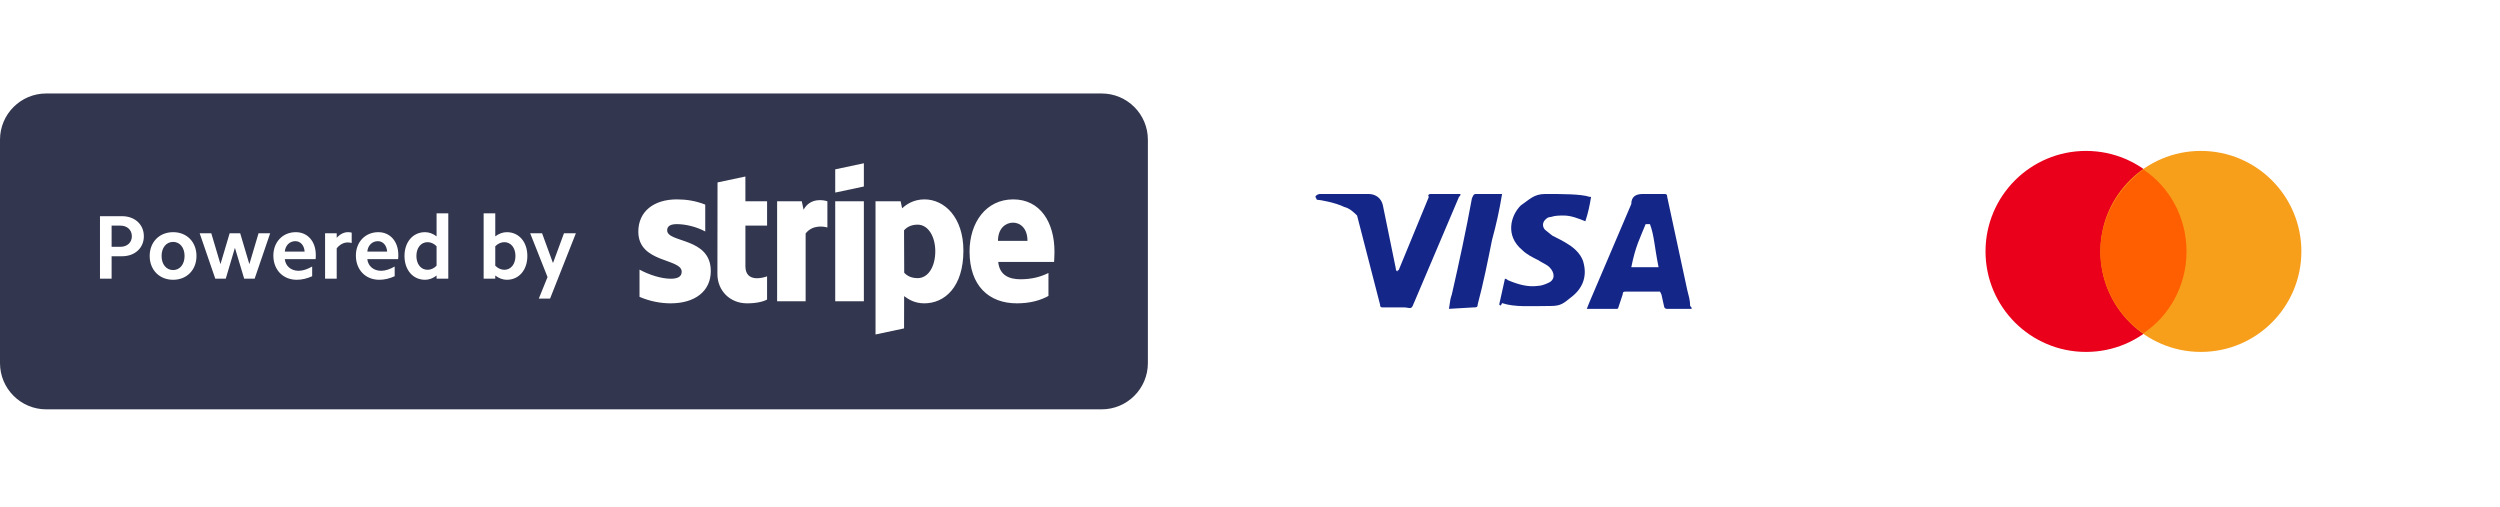<svg width="227" height="46" viewBox="0 0 227 46" fill="none" xmlns="http://www.w3.org/2000/svg">
<path fill-rule="evenodd" clip-rule="evenodd" d="M4.197 8.488H100.03C102.348 8.488 104.227 10.367 104.227 12.685V32.971C104.227 35.289 102.348 37.168 100.03 37.168H4.197C1.879 37.168 0 35.289 0 32.971V12.685C0 10.367 1.879 8.488 4.197 8.488Z" fill="#32364E"/>
<path fill-rule="evenodd" clip-rule="evenodd" d="M49.946 27.113H48.924L49.716 25.157L48.14 21.18H49.22L50.211 23.886L51.209 21.18H52.29L49.946 27.113ZM46.019 25.404C45.664 25.404 45.301 25.273 44.971 25.017V25.306H43.915V19.373H44.971V21.461C45.301 21.213 45.664 21.081 46.019 21.081C47.125 21.081 47.884 21.973 47.884 23.243C47.884 24.513 47.125 25.404 46.019 25.404ZM45.796 21.989C45.507 21.989 45.218 22.112 44.971 22.36V24.126C45.218 24.373 45.507 24.497 45.796 24.497C46.39 24.497 46.803 23.986 46.803 23.243C46.803 22.501 46.39 21.989 45.796 21.989ZM39.641 25.017C39.319 25.273 38.956 25.404 38.593 25.404C37.495 25.404 36.728 24.513 36.728 23.243C36.728 21.973 37.495 21.081 38.593 21.081C38.956 21.081 39.319 21.213 39.641 21.461V19.373H40.705V25.306H39.641V25.017ZM39.641 22.36C39.401 22.112 39.112 21.989 38.824 21.989C38.221 21.989 37.809 22.501 37.809 23.243C37.809 23.986 38.221 24.497 38.824 24.497C39.112 24.497 39.401 24.373 39.641 24.126V22.36ZM33.353 23.532C33.419 24.159 33.914 24.588 34.608 24.588C34.987 24.588 35.408 24.447 35.837 24.2V25.082C35.367 25.297 34.896 25.404 34.434 25.404C33.188 25.404 32.314 24.497 32.314 23.21C32.314 21.964 33.172 21.081 34.352 21.081C35.432 21.081 36.167 21.931 36.167 23.144C36.167 23.26 36.167 23.391 36.15 23.532H33.353ZM34.31 21.898C33.799 21.898 33.403 22.277 33.353 22.847H35.152C35.119 22.286 34.78 21.898 34.31 21.898ZM30.573 22.55V25.306H29.517V21.18H30.573V21.593C30.869 21.262 31.232 21.081 31.587 21.081C31.703 21.081 31.819 21.09 31.934 21.123V22.063C31.819 22.03 31.686 22.014 31.562 22.014C31.216 22.014 30.845 22.203 30.573 22.55ZM25.861 23.532C25.927 24.159 26.422 24.588 27.115 24.588C27.495 24.588 27.915 24.447 28.345 24.2V25.082C27.874 25.297 27.404 25.404 26.942 25.404C25.696 25.404 24.821 24.497 24.821 23.21C24.821 21.964 25.68 21.081 26.859 21.081C27.941 21.081 28.674 21.931 28.674 23.144C28.674 23.26 28.674 23.391 28.658 23.532H25.861ZM26.818 21.898C26.306 21.898 25.91 22.277 25.861 22.847H27.66C27.626 22.286 27.288 21.898 26.818 21.898ZM22.172 25.306L21.331 22.501L20.498 25.306H19.548L18.13 21.18H19.185L20.019 23.986L20.852 21.18H21.809L22.642 23.986L23.476 21.18H24.532L23.121 25.306H22.172ZM15.72 25.404C14.474 25.404 13.591 24.505 13.591 23.243C13.591 21.973 14.474 21.081 15.72 21.081C16.966 21.081 17.84 21.973 17.84 23.243C17.84 24.505 16.966 25.404 15.72 25.404ZM15.72 21.964C15.101 21.964 14.672 22.484 14.672 23.243C14.672 24.002 15.101 24.521 15.72 24.521C16.331 24.521 16.759 24.002 16.759 23.243C16.759 22.484 16.331 21.964 15.72 21.964ZM11.083 23.268H10.134V25.306H9.078V19.629H11.083C12.238 19.629 13.062 20.38 13.062 21.453C13.062 22.525 12.238 23.268 11.083 23.268ZM10.934 20.487H10.134V22.41H10.934C11.545 22.41 11.973 22.022 11.973 21.453C11.973 20.875 11.545 20.487 10.934 20.487ZM95.711 23.785H90.64C90.755 24.999 91.645 25.357 92.654 25.357C93.683 25.357 94.493 25.141 95.2 24.784V26.871C94.496 27.261 93.567 27.543 92.328 27.543C89.805 27.543 88.036 25.962 88.036 22.838C88.036 20.199 89.536 18.104 92.001 18.104C94.462 18.104 95.746 20.198 95.746 22.852C95.746 23.102 95.723 23.645 95.711 23.785ZM91.984 20.216C91.337 20.216 90.617 20.705 90.617 21.872H93.295C93.295 20.706 92.621 20.216 91.984 20.216ZM83.927 27.543C83.021 27.543 82.467 27.16 82.095 26.887L82.089 29.819L79.499 30.37L79.497 18.276H81.779L81.913 18.916C82.272 18.581 82.928 18.104 83.943 18.104C85.763 18.104 87.477 19.742 87.477 22.759C87.477 26.051 85.781 27.543 83.927 27.543ZM83.324 20.399C82.729 20.399 82.357 20.616 82.087 20.912L82.102 24.762C82.353 25.034 82.716 25.254 83.324 25.254C84.282 25.254 84.924 24.211 84.924 22.816C84.924 21.46 84.272 20.399 83.324 20.399ZM75.838 18.276H78.439V27.357H75.838V18.276ZM75.838 15.377L78.439 14.823V16.934L75.838 17.486V15.377ZM73.151 21.201V27.357H70.562V18.276H72.802L72.965 19.042C73.57 17.927 74.782 18.153 75.127 18.277V20.658C74.797 20.552 73.763 20.396 73.151 21.201ZM67.683 24.171C67.683 25.698 69.318 25.223 69.65 25.09V27.199C69.305 27.389 68.679 27.543 67.832 27.543C66.294 27.543 65.141 26.41 65.141 24.876L65.152 16.564L67.681 16.027L67.683 18.276H69.651V20.485H67.683V24.171ZM64.54 24.613C64.54 26.478 63.055 27.543 60.901 27.543C60.008 27.543 59.031 27.369 58.068 26.954V24.481C58.937 24.954 60.045 25.308 60.904 25.308C61.481 25.308 61.898 25.153 61.898 24.675C61.898 23.438 57.959 23.904 57.959 21.035C57.959 19.201 59.36 18.104 61.461 18.104C62.319 18.104 63.178 18.236 64.036 18.578V21.018C63.248 20.592 62.247 20.351 61.459 20.351C60.916 20.351 60.579 20.508 60.579 20.913C60.579 22.078 64.54 21.524 64.54 24.613Z" fill="white"/>
<g filter="url(#filter0_d_1970_6516)">
<path d="M158.55 8.488C159.984 8.488 161.157 9.661 161.157 11.095V34.561C161.157 35.995 159.984 37.168 158.55 37.168H116.834C115.4 37.168 114.227 35.995 114.227 34.561V11.095C114.227 9.661 115.4 8.488 116.834 8.488H158.55Z" fill="white"/>
</g>
<path d="M149.816 20.352H149.425C148.904 21.655 148.513 22.307 148.121 24.263H150.598C150.207 22.307 150.207 21.395 149.816 20.352ZM153.597 28.043H151.381C151.25 28.043 151.25 28.043 151.12 27.913L150.859 26.74L150.729 26.479H147.6C147.47 26.479 147.339 26.479 147.339 26.74L146.948 27.913C146.948 28.043 146.818 28.043 146.818 28.043H144.08L144.341 27.392L148.121 18.527C148.121 17.875 148.513 17.614 149.164 17.614H151.12C151.25 17.614 151.381 17.614 151.381 17.875L153.206 26.349C153.336 26.87 153.466 27.261 153.466 27.783C153.597 27.913 153.597 27.913 153.597 28.043ZM136.128 27.652L136.649 25.306C136.78 25.306 136.91 25.436 136.91 25.436C137.823 25.827 138.735 26.088 139.648 25.957C139.909 25.957 140.3 25.827 140.56 25.697C141.212 25.436 141.212 24.784 140.691 24.263C140.43 24.002 140.039 23.872 139.648 23.611C139.126 23.35 138.605 23.09 138.214 22.698C136.649 21.395 137.171 19.57 138.083 18.657C138.866 18.136 139.257 17.614 140.3 17.614C141.864 17.614 143.559 17.614 144.341 17.875H144.471C144.341 18.657 144.211 19.309 143.95 20.091C143.298 19.83 142.646 19.57 141.994 19.57C141.603 19.57 141.212 19.57 140.821 19.7C140.56 19.7 140.43 19.83 140.3 19.961C140.039 20.221 140.039 20.613 140.3 20.873L140.951 21.395C141.473 21.655 141.994 21.916 142.385 22.177C143.037 22.568 143.689 23.22 143.819 24.002C144.08 25.175 143.689 26.218 142.646 27C141.994 27.522 141.734 27.783 140.821 27.783C138.996 27.783 137.562 27.913 136.389 27.522C136.258 27.783 136.258 27.783 136.128 27.652ZM131.565 28.043C131.696 27.131 131.696 27.131 131.826 26.74C132.478 23.872 133.13 20.873 133.651 18.005C133.781 17.745 133.781 17.614 134.042 17.614H136.389C136.128 19.179 135.867 20.352 135.476 21.786C135.085 23.741 134.694 25.697 134.172 27.652C134.172 27.913 134.042 27.913 133.781 27.913M119.441 17.875C119.441 17.745 119.702 17.614 119.832 17.614H124.265C124.917 17.614 125.438 18.005 125.568 18.657L126.742 24.393C126.742 24.523 126.742 24.523 126.872 24.654C126.872 24.523 127.002 24.523 127.002 24.523L129.74 17.875C129.61 17.745 129.74 17.614 129.87 17.614H132.608C132.608 17.745 132.608 17.745 132.478 17.875L128.436 27.392C128.306 27.652 128.306 27.783 128.176 27.913C128.045 28.043 127.785 27.913 127.524 27.913H125.568C125.438 27.913 125.308 27.913 125.308 27.652L123.222 19.57C122.961 19.309 122.57 18.918 122.049 18.788C121.266 18.396 119.832 18.136 119.572 18.136L119.441 17.875Z" fill="#142688"/>
<g filter="url(#filter1_d_1970_6516)">
<path d="M215.482 8.488C216.916 8.488 218.089 9.661 218.089 11.095V34.561C218.089 35.995 216.916 37.168 215.482 37.168H173.765C172.331 37.168 171.158 35.995 171.158 34.561V11.095C171.158 9.661 172.331 8.488 173.765 8.488H215.482Z" fill="white"/>
</g>
<path d="M189.411 31.954C194.45 31.954 198.536 27.868 198.536 22.828C198.536 17.789 194.45 13.703 189.411 13.703C184.371 13.703 180.285 17.789 180.285 22.828C180.285 27.868 184.371 31.954 189.411 31.954Z" fill="#EB001B"/>
<path d="M199.838 31.954C204.878 31.954 208.964 27.868 208.964 22.828C208.964 17.789 204.878 13.703 199.838 13.703C194.798 13.703 190.713 17.789 190.713 22.828C190.713 27.868 194.798 31.954 199.838 31.954Z" fill="#F79E1B"/>
<path d="M198.535 22.829C198.535 19.7 196.97 16.963 194.624 15.398C192.277 17.093 190.713 19.831 190.713 22.829C190.713 25.827 192.277 28.695 194.624 30.26C196.97 28.695 198.535 25.958 198.535 22.829Z" fill="#FF5F00"/>
<defs>
<filter id="filter0_d_1970_6516" x="106.227" y="0.488" width="62.932" height="44.68" filterUnits="userSpaceOnUse" color-interpolation-filters="sRGB">
<feFlood flood-opacity="0" result="BackgroundImageFix"/>
<feColorMatrix in="SourceAlpha" type="matrix" values="0 0 0 0 0 0 0 0 0 0 0 0 0 0 0 0 0 0 127 0" result="hardAlpha"/>
<feOffset/>
<feGaussianBlur stdDeviation="4"/>
<feComposite in2="hardAlpha" operator="out"/>
<feColorMatrix type="matrix" values="0 0 0 0 0 0 0 0 0 0 0 0 0 0 0 0 0 0 0.08 0"/>
<feBlend mode="normal" in2="BackgroundImageFix" result="effect1_dropShadow_1970_6516"/>
<feBlend mode="normal" in="SourceGraphic" in2="effect1_dropShadow_1970_6516" result="shape"/>
</filter>
<filter id="filter1_d_1970_6516" x="163.158" y="0.488" width="62.932" height="44.68" filterUnits="userSpaceOnUse" color-interpolation-filters="sRGB">
<feFlood flood-opacity="0" result="BackgroundImageFix"/>
<feColorMatrix in="SourceAlpha" type="matrix" values="0 0 0 0 0 0 0 0 0 0 0 0 0 0 0 0 0 0 127 0" result="hardAlpha"/>
<feOffset/>
<feGaussianBlur stdDeviation="4"/>
<feComposite in2="hardAlpha" operator="out"/>
<feColorMatrix type="matrix" values="0 0 0 0 0 0 0 0 0 0 0 0 0 0 0 0 0 0 0.08 0"/>
<feBlend mode="normal" in2="BackgroundImageFix" result="effect1_dropShadow_1970_6516"/>
<feBlend mode="normal" in="SourceGraphic" in2="effect1_dropShadow_1970_6516" result="shape"/>
</filter>
</defs>
</svg>
